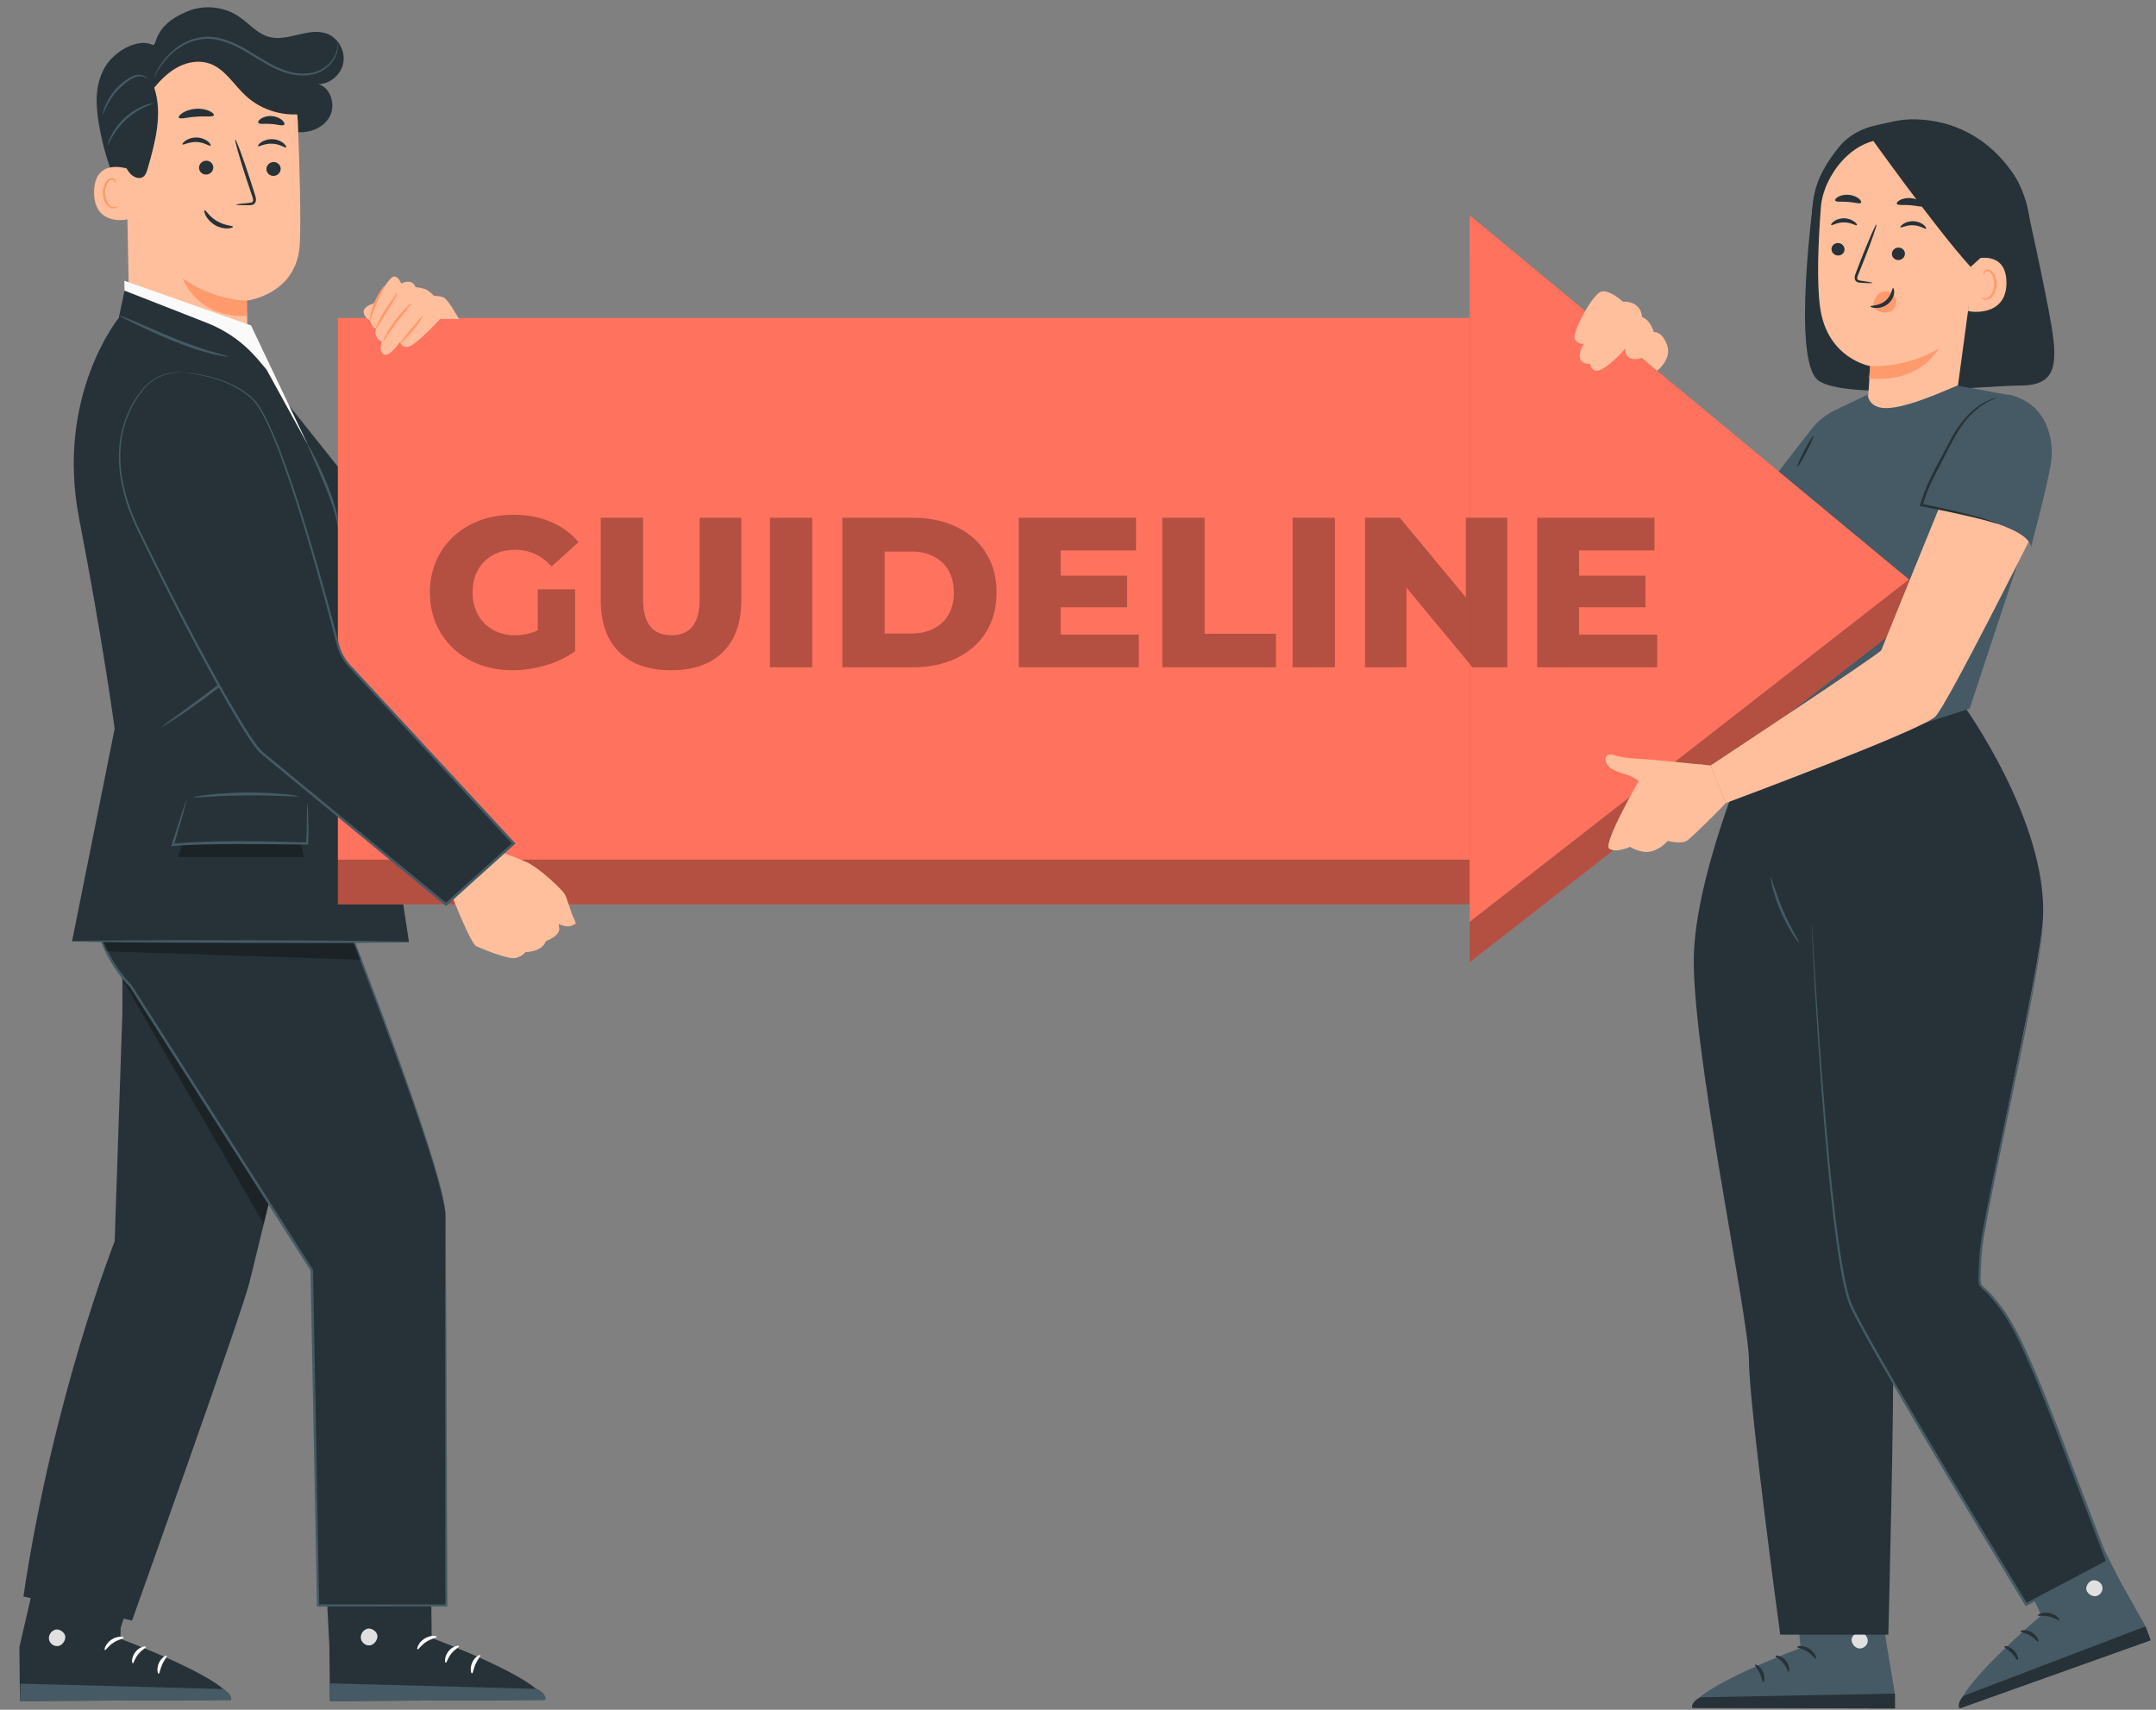 <svg width="87" height="69" viewBox="0 0 87 69" fill="none" xmlns="http://www.w3.org/2000/svg">
<rect x="0" y="0" width="87" height="69" fill="#808080" stroke="none"/>
<path d="M81.732 8.071C81.732 8.071 82.54 11.668 82.794 13.227C83.048 14.786 82.912 15.559 81.529 15.559C80.147 15.559 74.448 16.169 73.365 15.347C72.282 14.525 73.2 7.905 73.2 7.905L81.732 8.071Z" fill="#263238"/>
<path d="M72.278 62.533L72.66 66.505C72.66 66.505 68.33 68.123 68.283 68.923L76.468 68.945L76.464 68.347L76.12 66.303L75.614 62.334L72.278 62.533Z" fill="#455A64"/>
<path d="M75.123 65.889C75.285 65.933 75.398 66.115 75.361 66.279C75.324 66.443 75.14 66.559 74.977 66.518C74.814 66.477 74.672 66.262 74.727 66.104C74.782 65.945 75.006 65.821 75.154 65.9" fill="#E0E0E0"/>
<path d="M76.468 68.945L76.463 68.346L68.613 68.497C68.613 68.497 68.241 68.66 68.283 68.923L76.468 68.945Z" fill="#263238"/>
<path d="M72.524 66.463C72.525 66.504 72.73 66.522 72.931 66.653C73.136 66.779 73.24 66.956 73.278 66.94C73.316 66.932 73.254 66.687 73.007 66.533C72.762 66.376 72.515 66.426 72.524 66.463Z" fill="#263238"/>
<path d="M71.646 66.829C71.637 66.868 71.814 66.938 71.954 67.11C72.098 67.279 72.133 67.466 72.174 67.464C72.213 67.47 72.24 67.231 72.063 67.019C71.888 66.806 71.647 66.79 71.646 66.829Z" fill="#263238"/>
<path d="M71.15 67.881C71.187 67.89 71.243 67.685 71.138 67.462C71.034 67.237 70.841 67.149 70.823 67.183C70.8 67.217 70.925 67.337 71.009 67.522C71.097 67.705 71.109 67.877 71.15 67.881Z" fill="#263238"/>
<path d="M72.233 65.508C72.251 65.546 72.438 65.489 72.669 65.504C72.901 65.514 73.081 65.591 73.102 65.556C73.126 65.526 72.95 65.376 72.677 65.362C72.405 65.345 72.213 65.476 72.233 65.508Z" fill="#263238"/>
<path d="M80.671 61.581L82.375 65.189C82.375 65.189 78.849 68.176 79.075 68.945L86.784 66.195L86.577 65.633L85.563 63.827L83.743 60.264L80.671 61.581Z" fill="#455A64"/>
<path d="M84.484 63.775C84.652 63.761 84.82 63.895 84.84 64.061C84.86 64.228 84.727 64.4 84.559 64.416C84.392 64.433 84.186 64.279 84.184 64.111C84.183 63.943 84.351 63.75 84.517 63.774" fill="#E0E0E0"/>
<path d="M86.784 66.195L86.577 65.634L79.241 68.433C79.241 68.433 78.946 68.713 79.075 68.945L86.784 66.195Z" fill="#263238"/>
<path d="M82.233 65.195C82.248 65.233 82.446 65.181 82.68 65.236C82.916 65.285 83.074 65.416 83.104 65.388C83.137 65.368 82.996 65.159 82.711 65.097C82.427 65.033 82.212 65.163 82.233 65.195Z" fill="#263238"/>
<path d="M81.531 65.836C81.535 65.876 81.725 65.882 81.915 65.997C82.108 66.106 82.205 66.27 82.243 66.255C82.281 66.248 82.226 66.013 81.987 65.874C81.75 65.733 81.518 65.799 81.531 65.836Z" fill="#263238"/>
<path d="M81.42 66.995C81.458 66.99 81.442 66.779 81.267 66.604C81.093 66.428 80.881 66.41 80.877 66.448C80.867 66.488 81.024 66.559 81.166 66.704C81.311 66.847 81.38 67.005 81.42 66.995Z" fill="#263238"/>
<path d="M81.636 64.395C81.665 64.424 81.822 64.307 82.045 64.243C82.267 64.174 82.462 64.186 82.47 64.146C82.482 64.11 82.266 64.027 82.004 64.106C81.743 64.183 81.606 64.371 81.636 64.395Z" fill="#263238"/>
<path d="M70.894 29.522C70.894 29.522 68.54 34.77 68.358 38.368C68.177 41.965 70.575 53.137 70.575 54.904C70.575 56.671 71.836 65.966 71.836 65.966H76.199C76.199 65.966 76.452 56.282 76.389 53.694C76.326 51.106 76.003 35.717 76.003 35.717L74.837 29.463L70.894 29.522Z" fill="#263238"/>
<path d="M79.252 28.485C79.252 28.485 82.623 33.156 82.441 37.042C82.347 39.059 79.979 49.097 79.916 50.675C79.853 52.253 79.79 51.622 80.421 52.379C81.052 53.137 81.515 53.785 83.109 57.934L85.039 63.019L81.762 64.75C81.762 64.75 75.662 54.758 74.715 52.738C73.768 50.718 73.288 38.983 73.288 38.983L72.551 30.413L79.252 28.485Z" fill="#263238"/>
<path d="M81.181 6.926C80.316 5.708 79.093 4.958 77.605 4.833C76.765 4.762 76.406 4.913 75.789 5.035C75.172 5.157 74.604 5.445 74.208 5.933C73.738 6.513 73.331 7.17 73.2 7.905C73.065 8.66 73.073 9.408 73.175 10.031C73.3 10.787 73.734 11.96 74.141 12.61L75.421 12.854C76.491 12.964 77.575 13.072 78.636 12.899C79.697 12.725 80.75 12.232 81.371 11.355C82.235 10.136 82.046 8.143 81.181 6.926Z" fill="#263238"/>
<path d="M79.454 6.796L76.936 5.592L76.255 5.624C74.734 5.526 73.571 7.133 73.477 8.364C73.373 9.732 73.3 11.406 73.449 12.43C73.749 14.488 75.469 14.774 75.469 14.774C75.469 14.774 75.36 16.442 75.301 17.122L78.871 16.579L80.091 7.537C80.104 7.162 79.827 6.84 79.454 6.796Z" fill="#FFBF9D"/>
<path d="M76.524 12.162C76.517 12.054 76.464 11.955 76.393 11.885C76.25 11.745 76.029 11.717 75.859 11.818C75.69 11.919 75.581 12.142 75.597 12.358C75.68 12.489 75.814 12.583 75.967 12.607C75.99 12.611 76.014 12.613 76.039 12.614C76.156 12.619 76.278 12.588 76.373 12.508C76.468 12.427 76.532 12.294 76.524 12.162Z" fill="#FF9A6C"/>
<path d="M73.906 10.042C73.899 10.181 74.011 10.301 74.156 10.311C74.301 10.32 74.424 10.216 74.431 10.077C74.438 9.938 74.325 9.817 74.181 9.808C74.036 9.798 73.912 9.903 73.906 10.042Z" fill="#263238"/>
<path d="M73.894 9.08C73.927 9.115 74.128 8.97 74.412 8.974C74.695 8.974 74.901 9.123 74.932 9.088C74.948 9.073 74.915 9.011 74.826 8.944C74.737 8.877 74.586 8.811 74.409 8.809C74.233 8.808 74.083 8.871 73.997 8.937C73.909 9.002 73.879 9.064 73.894 9.08Z" fill="#263238"/>
<path d="M75.559 11.418C75.561 11.402 75.385 11.369 75.1 11.329C75.028 11.32 74.959 11.305 74.948 11.256C74.931 11.203 74.963 11.125 74.999 11.042C75.069 10.867 75.143 10.685 75.22 10.493C75.527 9.712 75.751 9.07 75.719 9.058C75.688 9.046 75.413 9.669 75.105 10.45C75.031 10.642 74.961 10.826 74.893 11.002C74.865 11.084 74.816 11.176 74.852 11.285C74.871 11.34 74.923 11.379 74.97 11.393C75.016 11.407 75.056 11.409 75.092 11.411C75.38 11.43 75.558 11.434 75.559 11.418Z" fill="#263238"/>
<path d="M75.466 14.772C75.466 14.772 76.846 14.879 78.226 14.074C78.226 14.074 77.475 15.488 75.421 15.269L75.466 14.772Z" fill="#FF9A6C"/>
<path d="M76.391 11.625C76.345 11.622 76.34 11.929 76.074 12.144C75.808 12.36 75.481 12.321 75.478 12.364C75.473 12.383 75.55 12.425 75.688 12.43C75.824 12.437 76.023 12.396 76.186 12.264C76.348 12.132 76.419 11.954 76.432 11.828C76.445 11.7 76.412 11.623 76.391 11.625Z" fill="#263238"/>
<path d="M74.058 8.097C74.104 8.167 74.322 8.124 74.575 8.148C74.829 8.164 75.038 8.242 75.095 8.18C75.12 8.15 75.093 8.082 75.006 8.011C74.92 7.941 74.771 7.875 74.597 7.861C74.423 7.847 74.266 7.889 74.171 7.945C74.074 8.001 74.037 8.063 74.058 8.097Z" fill="#263238"/>
<path d="M76.869 10.242C76.867 10.381 76.747 10.494 76.602 10.495C76.457 10.495 76.34 10.383 76.342 10.244C76.344 10.105 76.464 9.991 76.609 9.991C76.754 9.99 76.871 10.103 76.869 10.242Z" fill="#263238"/>
<path d="M77.724 9.23C77.689 9.262 77.498 9.105 77.214 9.091C76.932 9.074 76.717 9.209 76.688 9.173C76.673 9.157 76.71 9.096 76.803 9.035C76.896 8.974 77.051 8.918 77.227 8.927C77.404 8.937 77.549 9.01 77.631 9.08C77.714 9.152 77.741 9.215 77.724 9.23Z" fill="#263238"/>
<path d="M77.615 8.313C77.556 8.375 77.341 8.297 77.079 8.281C76.817 8.256 76.592 8.3 76.544 8.23C76.523 8.196 76.561 8.133 76.662 8.077C76.76 8.022 76.923 7.98 77.103 7.994C77.284 8.008 77.437 8.074 77.525 8.145C77.615 8.215 77.642 8.283 77.615 8.313Z" fill="#263238"/>
<path d="M79.506 10.952C79.509 10.799 79.69 10.441 79.842 10.419C80.246 10.361 80.972 10.403 80.966 11.428C80.957 12.828 79.418 12.584 79.415 12.544C79.414 12.513 79.498 11.48 79.506 10.952Z" fill="#FFBF9D"/>
<path d="M79.94 11.981C79.947 11.977 79.965 11.998 80.006 12.018C80.046 12.036 80.115 12.049 80.188 12.023C80.337 11.969 80.463 11.735 80.471 11.483C80.475 11.355 80.45 11.234 80.405 11.133C80.363 11.03 80.297 10.958 80.222 10.944C80.148 10.927 80.096 10.971 80.078 11.01C80.059 11.049 80.068 11.077 80.06 11.08C80.056 11.083 80.03 11.056 80.042 10.998C80.048 10.97 80.064 10.937 80.098 10.911C80.132 10.884 80.181 10.87 80.233 10.876C80.341 10.884 80.438 10.984 80.487 11.095C80.541 11.206 80.573 11.342 80.569 11.485C80.558 11.768 80.412 12.031 80.209 12.088C80.11 12.113 80.028 12.083 79.986 12.049C79.943 12.015 79.936 11.984 79.94 11.981Z" fill="#FF9A6C"/>
<path d="M79.898 10.427L79.519 10.771C78.088 9.202 75.346 5.331 75.498 5.561C75.498 5.561 76.576 5.201 77.701 5.472C78.826 5.743 80.945 6.46 80.821 7.799C80.697 9.139 79.898 10.427 79.898 10.427Z" fill="#263238"/>
<path d="M75.155 15.93H75.156C75.162 15.926 75.162 15.926 75.155 15.93Z" fill="#455A64"/>
<path d="M81.261 15.978L78.98 15.56C76.982 16.422 75.557 16.903 75.357 15.927C75.298 15.96 74.591 16.296 74.066 16.545C73.688 16.725 73.358 16.989 73.099 17.317C72.185 18.48 69.986 21.31 69.734 21.928C69.416 22.711 69.937 24.942 70.285 25.812C70.633 26.682 70.894 29.522 70.894 29.522L73.734 30.449L79.48 28.597L81.891 21.302L81.261 15.978Z" fill="#455A64"/>
<path d="M73.108 37.254C73.108 37.254 73.114 37.305 73.121 37.405C73.127 37.508 73.137 37.656 73.149 37.849C73.174 38.242 73.21 38.818 73.256 39.558C73.353 41.042 73.492 43.192 73.726 45.847C73.847 47.175 73.986 48.63 74.204 50.183C74.26 50.571 74.32 50.965 74.395 51.363C74.473 51.759 74.551 52.166 74.691 52.554C74.845 52.935 75.059 53.306 75.261 53.684C75.469 54.061 75.682 54.441 75.902 54.825C77.664 57.889 79.678 61.222 81.806 64.722L81.737 64.704C81.961 64.585 82.203 64.457 82.446 64.329C83.326 63.864 84.195 63.405 85.014 62.973L84.99 63.037C84.306 61.236 83.642 59.484 83.002 57.798C82.678 56.957 82.355 56.134 82.017 55.34C81.674 54.548 81.337 53.769 80.892 53.083C80.781 52.911 80.661 52.747 80.534 52.59C80.407 52.432 80.281 52.278 80.138 52.142C80.068 52.071 79.99 52.016 79.916 51.932C79.837 51.841 79.836 51.72 79.833 51.623C79.834 51.422 79.847 51.228 79.856 51.033C79.874 50.251 80.042 49.506 80.171 48.792C80.452 47.362 80.739 46.04 80.995 44.834C81.511 42.424 81.914 40.483 82.154 39.137C82.275 38.465 82.35 37.941 82.394 37.586C82.415 37.408 82.418 37.271 82.427 37.18C82.434 37.089 82.441 37.042 82.441 37.042C82.441 37.042 82.441 37.23 82.413 37.587C82.376 37.944 82.307 38.47 82.192 39.144C81.964 40.492 81.571 42.437 81.064 44.849C80.812 46.055 80.53 47.379 80.253 48.808C80.125 49.524 79.961 50.261 79.944 51.038C79.936 51.231 79.923 51.428 79.923 51.622C79.925 51.719 79.929 51.813 79.987 51.876C80.043 51.942 80.129 52.005 80.201 52.076C80.349 52.217 80.478 52.375 80.606 52.533C80.734 52.691 80.857 52.858 80.97 53.032C81.423 53.729 81.761 54.509 82.106 55.302C82.446 56.098 82.77 56.921 83.095 57.763C83.736 59.449 84.402 61.2 85.087 63.001L85.103 63.044L85.062 63.065C84.244 63.498 83.374 63.957 82.494 64.422C82.251 64.55 82.01 64.678 81.785 64.796L81.742 64.819L81.717 64.777C79.589 61.276 77.578 57.942 75.819 54.873C75.6 54.489 75.387 54.107 75.18 53.73C74.977 53.349 74.765 52.982 74.606 52.586C74.463 52.186 74.386 51.779 74.308 51.38C74.233 50.98 74.174 50.584 74.119 50.196C73.904 48.639 73.769 47.183 73.653 45.855C73.428 43.197 73.3 41.046 73.216 39.561C73.178 38.82 73.148 38.245 73.128 37.85C73.12 37.657 73.114 37.509 73.11 37.406C73.107 37.305 73.108 37.254 73.108 37.254Z" fill="#455A64"/>
<path d="M72.596 38.04C72.585 38.047 72.482 37.921 72.341 37.7C72.199 37.479 72.022 37.161 71.862 36.794C71.703 36.425 71.592 36.079 71.528 35.825C71.463 35.57 71.441 35.409 71.454 35.406C71.485 35.398 71.64 36.026 71.957 36.752C72.271 37.48 72.622 38.023 72.596 38.04Z" fill="#455A64"/>
<path d="M72.525 18.835C72.5 18.822 72.625 18.533 72.805 18.19C72.985 17.847 73.152 17.58 73.177 17.593C73.202 17.606 73.077 17.895 72.897 18.238C72.717 18.581 72.551 18.848 72.525 18.835Z" fill="#263238"/>
<path d="M15.519 14.761L14.053 19.36L11.295 15.897L9.583 18.143L13.414 24.647C13.414 24.647 15.756 25.044 16.504 23.76C16.852 23.163 18.523 15.187 18.523 15.187L15.519 14.761Z" fill="#263238"/>
<path d="M6.082 61.959L4.869 65.695L4.856 66.135C4.856 66.135 9.275 67.774 9.329 68.601L0.804 68.646L0.782 66.469L1.825 61.969L6.082 61.959Z" fill="#263238"/>
<path d="M2.218 65.773C2.054 65.82 1.941 66.009 1.98 66.178C2.019 66.347 2.207 66.466 2.373 66.422C2.538 66.378 2.681 66.156 2.623 65.992C2.566 65.828 2.337 65.701 2.187 65.784" fill="#E0E0E0"/>
<path d="M0.804 68.646L0.824 67.944L8.99 68.163C8.99 68.163 9.37 68.329 9.329 68.601L0.804 68.646Z" fill="#455A64"/>
<path d="M4.994 66.09C4.993 66.132 4.785 66.153 4.581 66.29C4.373 66.422 4.269 66.606 4.23 66.589C4.192 66.581 4.252 66.328 4.502 66.166C4.751 66.002 5.003 66.051 4.994 66.09Z" fill="white"/>
<path d="M5.89 66.461C5.9 66.502 5.72 66.575 5.58 66.755C5.434 66.93 5.399 67.124 5.358 67.122C5.319 67.129 5.289 66.882 5.468 66.662C5.644 66.44 5.889 66.421 5.89 66.461Z" fill="white"/>
<path d="M6.403 67.546C6.366 67.555 6.307 67.344 6.412 67.112C6.517 66.879 6.712 66.787 6.73 66.822C6.754 66.856 6.628 66.981 6.544 67.174C6.456 67.364 6.445 67.542 6.403 67.546Z" fill="white"/>
<path d="M17.377 61.874L17.418 66.102C17.418 66.102 21.894 67.762 21.949 68.6L13.313 68.646L13.291 66.44L13.058 61.885L17.377 61.874Z" fill="#263238"/>
<path d="M14.808 65.736C14.641 65.783 14.527 65.975 14.566 66.146C14.606 66.317 14.796 66.438 14.964 66.393C15.132 66.349 15.276 66.123 15.218 65.957C15.16 65.791 14.928 65.663 14.776 65.747" fill="#E0E0E0"/>
<path d="M13.313 68.646L13.306 67.932L21.668 68.157C21.668 68.157 22.053 68.325 22.011 68.6L13.313 68.646Z" fill="#455A64"/>
<path d="M17.62 66.056C17.619 66.099 17.408 66.12 17.201 66.259C16.991 66.392 16.885 66.579 16.846 66.562C16.807 66.554 16.868 66.297 17.122 66.133C17.373 65.967 17.629 66.017 17.62 66.056Z" fill="white"/>
<path d="M18.527 66.433C18.537 66.474 18.355 66.548 18.213 66.73C18.065 66.908 18.03 67.104 17.988 67.102C17.948 67.109 17.918 66.858 18.099 66.635C18.279 66.411 18.526 66.392 18.527 66.433Z" fill="white"/>
<path d="M19.047 67.532C19.009 67.541 18.95 67.328 19.056 67.092C19.162 66.856 19.36 66.763 19.378 66.798C19.402 66.833 19.275 66.96 19.19 67.154C19.101 67.347 19.09 67.528 19.047 67.532Z" fill="white"/>
<path d="M12.253 42.801C12.253 42.801 10.963 38.703 10.731 38.647C10.499 38.592 4.939 38.623 4.939 38.623V40.868L4.627 50.093C4.627 50.093 2.139 56.382 0.945 64.428L5.328 65.399C5.328 65.399 9.781 52.939 10.073 51.73C10.246 51.012 12.253 42.801 12.253 42.801Z" fill="#263238"/>
<g opacity="0.3">
<path d="M4.597 38.93L10.642 49.393L11.29 46.71L4.597 38.93Z" fill="black"/>
</g>
<path d="M17.977 49.141C18.087 47.455 13.222 35.304 13.222 35.304L13.329 32.7L4.486 32.18C4.486 32.509 2.381 36.791 5.289 39.811L12.582 51.257L12.836 64.788H18.01V64.491L17.977 49.141Z" fill="#263238"/>
<path d="M17.977 49.141C17.977 49.141 17.981 49.236 17.984 49.422C17.985 49.609 17.988 49.884 17.991 50.243C17.995 50.967 18.001 52.026 18.009 53.384C18.019 56.105 18.033 60.016 18.051 64.788L18.051 64.829H18.01C16.404 64.831 14.664 64.832 12.836 64.834H12.791L12.791 64.789C12.711 60.673 12.624 56.109 12.53 51.258L12.538 51.284C11.376 49.46 10.162 47.554 8.923 45.611C7.669 43.642 6.44 41.712 5.246 39.838L5.252 39.846C4.761 39.33 4.366 38.731 4.109 38.081C3.981 37.755 3.884 37.42 3.816 37.082C3.751 36.742 3.716 36.4 3.704 36.059C3.68 35.377 3.762 34.703 3.899 34.053C3.968 33.728 4.053 33.408 4.149 33.094C4.197 32.938 4.247 32.782 4.299 32.628L4.376 32.398C4.4 32.325 4.43 32.239 4.437 32.18L4.444 32.129L4.489 32.131C7.667 32.32 10.632 32.496 13.332 32.657L13.373 32.659L13.371 32.701C13.334 33.602 13.297 34.469 13.262 35.305L13.259 35.289C14.918 39.48 16.19 42.918 16.994 45.325C17.396 46.529 17.678 47.477 17.832 48.129C17.909 48.456 17.954 48.708 17.97 48.88C17.983 48.965 17.977 49.031 17.978 49.074C17.978 49.118 17.977 49.141 17.977 49.141C17.971 49.141 17.979 49.052 17.958 48.882C17.938 48.712 17.889 48.461 17.809 48.136C17.648 47.486 17.36 46.541 16.951 45.34C16.135 42.938 14.852 39.505 13.185 35.319L13.182 35.311L13.182 35.303C13.216 34.467 13.25 33.599 13.287 32.698L13.326 32.742C10.626 32.585 7.661 32.413 4.483 32.229L4.534 32.18C4.522 32.282 4.493 32.349 4.469 32.429L4.391 32.66C4.34 32.813 4.29 32.968 4.242 33.123C4.148 33.435 4.064 33.752 3.996 34.074C3.86 34.717 3.78 35.384 3.805 36.056C3.816 36.392 3.851 36.729 3.915 37.063C3.982 37.395 4.078 37.724 4.203 38.043C4.455 38.681 4.844 39.268 5.326 39.775L5.33 39.779L5.332 39.783C6.526 41.657 7.756 43.587 9.011 45.555C10.249 47.499 11.463 49.405 12.625 51.229L12.633 51.241L12.633 51.256C12.722 56.108 12.805 60.672 12.881 64.787L12.836 64.743C14.664 64.745 16.404 64.746 18.01 64.748L17.969 64.788C17.967 60.015 17.964 56.103 17.963 53.383C17.965 52.025 17.966 50.965 17.967 50.242C17.969 49.883 17.97 49.609 17.971 49.421C17.973 49.236 17.977 49.141 17.977 49.141Z" fill="#455A64"/>
<path d="M6.231 1.858C6.374 1.133 6.879 0.747 7.552 0.463C8.224 0.179 9.033 0.258 9.639 0.667C10.045 0.94 10.376 1.355 10.845 1.487C11.618 1.704 12.466 1.07 13.213 1.367C13.655 1.542 13.938 2.058 13.854 2.532C13.77 3.007 13.327 3.389 12.852 3.396C13.357 3.547 13.556 4.252 13.297 4.717C13.038 5.182 12.457 5.39 11.934 5.326C11.412 5.262 10.942 4.974 10.529 4.643C10.115 4.312 9.739 3.932 9.302 3.636C8.864 3.339 8.342 3.128 7.82 3.191C7.113 3.277 6.538 3.861 6.264 4.529C5.989 5.197 5.963 5.941 5.97 6.665C5.977 7.389 6.011 8.123 5.845 8.827C5.826 8.909 5.794 9.003 5.716 9.033C5.603 9.076 5.497 8.959 5.433 8.854C4.709 7.68 4.215 6.359 3.988 4.992C3.857 4.198 3.829 3.439 4.218 2.738C4.607 2.037 5.668 1.469 6.231 1.858Z" fill="#263238"/>
<path d="M5.073 5.296L5.216 12.687C5.242 14.067 6.292 16.529 8.436 16.387L8.393 16.265C10.245 15.999 9.969 13.768 9.961 12.131C9.961 12.131 11.99 11.896 12.097 9.848C12.149 8.859 12.093 6.811 12.021 4.96C11.943 2.972 10.374 1.378 8.418 1.297L8.224 1.289C6.122 1.326 4.979 3.161 5.073 5.296Z" fill="#FFBF9D"/>
<path d="M9.961 12.131C9.961 12.131 8.688 12.153 7.369 11.233C7.369 11.233 7.939 12.848 9.957 12.747L9.961 12.131Z" fill="#FF9A6C"/>
<path d="M11.326 6.816C11.325 6.97 11.195 7.097 11.037 7.099C10.878 7.101 10.749 6.978 10.751 6.823C10.751 6.669 10.881 6.541 11.04 6.539C11.198 6.537 11.327 6.661 11.326 6.816Z" fill="#263238"/>
<path d="M11.547 5.948C11.51 5.984 11.299 5.811 10.989 5.799C10.68 5.782 10.446 5.935 10.414 5.895C10.398 5.877 10.437 5.81 10.539 5.741C10.639 5.672 10.808 5.608 11.001 5.617C11.194 5.626 11.354 5.705 11.444 5.783C11.536 5.861 11.566 5.931 11.547 5.948Z" fill="#263238"/>
<path d="M8.606 6.761C8.605 6.916 8.476 7.043 8.317 7.045C8.158 7.047 8.03 6.923 8.031 6.769C8.031 6.614 8.161 6.487 8.32 6.485C8.479 6.483 8.607 6.606 8.606 6.761Z" fill="#263238"/>
<path d="M8.5 5.879C8.463 5.916 8.251 5.743 7.942 5.731C7.632 5.714 7.398 5.867 7.366 5.827C7.351 5.809 7.389 5.742 7.492 5.673C7.592 5.604 7.761 5.54 7.954 5.549C8.147 5.558 8.306 5.637 8.397 5.714C8.489 5.793 8.518 5.863 8.5 5.879Z" fill="#263238"/>
<path d="M9.53 8.261C9.529 8.243 9.723 8.218 10.037 8.19C10.117 8.185 10.192 8.172 10.207 8.118C10.229 8.061 10.199 7.973 10.164 7.878C10.098 7.68 10.028 7.473 9.955 7.256C9.665 6.37 9.459 5.644 9.494 5.632C9.529 5.621 9.793 6.329 10.082 7.214C10.152 7.432 10.219 7.64 10.282 7.839C10.308 7.932 10.355 8.038 10.31 8.157C10.286 8.216 10.226 8.257 10.175 8.269C10.124 8.282 10.079 8.281 10.04 8.282C9.726 8.286 9.531 8.279 9.53 8.261Z" fill="#263238"/>
<path d="M8.63 4.649C8.596 4.733 8.288 4.68 7.923 4.709C7.557 4.731 7.26 4.827 7.215 4.748C7.195 4.711 7.249 4.632 7.371 4.554C7.492 4.477 7.682 4.406 7.902 4.39C8.121 4.375 8.319 4.419 8.449 4.479C8.58 4.539 8.645 4.609 8.63 4.649Z" fill="#263238"/>
<path d="M11.47 5.032C11.413 5.101 11.202 5.018 10.946 5.004C10.69 4.98 10.47 5.032 10.423 4.955C10.403 4.918 10.44 4.848 10.537 4.784C10.633 4.72 10.792 4.672 10.968 4.684C11.144 4.697 11.294 4.769 11.381 4.846C11.469 4.923 11.496 4.998 11.47 5.032Z" fill="#263238"/>
<path d="M5.177 6.82C5.143 6.804 3.809 6.346 3.796 7.749C3.784 9.152 5.172 8.875 5.175 8.835C5.177 8.794 5.177 6.82 5.177 6.82Z" fill="#FFBF9D"/>
<path d="M4.758 8.299C4.752 8.295 4.734 8.316 4.693 8.335C4.653 8.353 4.585 8.365 4.513 8.337C4.368 8.281 4.247 8.045 4.243 7.792C4.241 7.664 4.268 7.543 4.313 7.443C4.356 7.341 4.422 7.269 4.496 7.257C4.569 7.24 4.621 7.285 4.637 7.325C4.655 7.364 4.646 7.392 4.653 7.395C4.657 7.398 4.683 7.372 4.673 7.314C4.667 7.286 4.651 7.252 4.619 7.225C4.586 7.198 4.538 7.183 4.486 7.188C4.38 7.195 4.283 7.293 4.233 7.403C4.178 7.514 4.144 7.65 4.147 7.794C4.153 8.076 4.293 8.342 4.492 8.402C4.589 8.429 4.67 8.4 4.712 8.367C4.755 8.333 4.763 8.302 4.758 8.299Z" fill="#FF9A6C"/>
<path d="M12.122 3.053C11.959 2.643 11.652 2.308 11.315 2.027C10.59 1.422 9.686 1.026 8.75 0.972C7.813 0.919 6.85 1.221 6.145 1.851C5.582 2.355 5.199 3.049 5.005 3.787C4.811 4.524 4.798 5.302 4.9 6.058C4.945 6.39 5.02 6.735 5.237 6.987C5.373 7.144 5.613 7.254 5.781 7.133C5.88 7.062 5.921 6.935 5.955 6.816C6.264 5.747 6.572 4.595 6.224 3.538C6.502 3.2 6.822 2.888 7.209 2.691C7.597 2.494 8.06 2.422 8.468 2.569C9.075 2.786 9.429 3.41 9.902 3.853C10.578 4.486 11.567 4.756 12.464 4.552L12.122 3.053Z" fill="#263238"/>
<path d="M13.627 1.713C13.63 1.713 13.635 1.745 13.641 1.807C13.642 1.87 13.643 1.964 13.612 2.08C13.558 2.31 13.375 2.638 13.003 2.855C12.632 3.076 12.09 3.108 11.559 2.945C11.02 2.789 10.508 2.441 9.967 2.117C9.428 1.794 8.859 1.546 8.316 1.569C7.775 1.583 7.322 1.833 7.011 2.096C6.695 2.363 6.499 2.644 6.38 2.843C6.264 3.045 6.216 3.167 6.207 3.163C6.204 3.162 6.215 3.131 6.237 3.073C6.257 3.014 6.297 2.931 6.35 2.826C6.461 2.618 6.651 2.326 6.97 2.047C7.284 1.771 7.748 1.505 8.314 1.485C8.881 1.457 9.469 1.713 10.011 2.039C10.557 2.365 11.061 2.709 11.582 2.864C12.098 3.027 12.617 3.001 12.972 2.798C13.332 2.599 13.516 2.289 13.579 2.07C13.645 1.847 13.615 1.713 13.627 1.713Z" fill="#455A64"/>
<path d="M4.149 4.623C4.139 4.62 4.16 4.471 4.255 4.25C4.346 4.029 4.519 3.737 4.782 3.48C4.912 3.351 5.052 3.246 5.186 3.162C5.32 3.078 5.46 3.022 5.585 3.018C5.709 3.012 5.807 3.051 5.863 3.091C5.919 3.132 5.937 3.167 5.933 3.17C5.928 3.183 5.817 3.056 5.59 3.082C5.369 3.106 5.097 3.304 4.844 3.546C4.591 3.793 4.416 4.068 4.312 4.277C4.206 4.486 4.163 4.627 4.149 4.623Z" fill="#455A64"/>
<path d="M4.341 5.866C4.332 5.863 4.365 5.716 4.471 5.498C4.576 5.281 4.764 4.998 5.036 4.749C5.309 4.5 5.605 4.338 5.828 4.255C6.053 4.171 6.2 4.152 6.202 4.162C6.206 4.177 6.065 4.217 5.853 4.314C5.641 4.411 5.36 4.576 5.096 4.816C4.833 5.058 4.643 5.324 4.526 5.529C4.409 5.733 4.355 5.871 4.341 5.866Z" fill="#455A64"/>
<path d="M9.402 9.151C9.406 9.173 9.328 9.212 9.191 9.219C9.055 9.227 8.862 9.192 8.678 9.086C8.495 8.979 8.367 8.828 8.304 8.705C8.24 8.581 8.234 8.493 8.255 8.485C8.302 8.465 8.446 8.748 8.767 8.928C9.082 9.117 9.396 9.099 9.402 9.151Z" fill="#263238"/>
<path d="M5.026 11.729L5.016 11.33L10.129 13.134L12.412 17.932L10.329 15.655L7.613 14.656L5.026 11.729Z" fill="#FAFAFA"/>
<path d="M4.792 12.83C4.792 12.83 2.228 15.964 3.193 20.929C4.151 25.861 4.627 29.406 4.627 29.406L2.907 37.987L16.503 38.015L14.224 22.937C13.989 21.383 13.483 19.884 12.729 18.51L10.757 14.917L10.402 14.497C9.848 13.845 9.146 13.342 8.355 13.032L5.026 11.729L4.792 12.83Z" fill="#263238"/>
<path d="M10.458 19.434C10.463 19.44 10.414 19.499 10.32 19.601C10.227 19.703 10.088 19.848 9.914 20.023C9.565 20.374 9.073 20.848 8.515 21.355C7.956 21.861 7.436 22.303 7.053 22.615C6.862 22.771 6.705 22.895 6.594 22.977C6.484 23.06 6.42 23.103 6.415 23.097C6.405 23.084 6.632 22.879 7.001 22.552C7.392 22.202 7.889 21.759 8.438 21.267C8.981 20.769 9.471 20.318 9.858 19.963C10.22 19.628 10.446 19.422 10.458 19.434Z" fill="#455A64"/>
<path d="M9.208 14.389C9.207 14.397 9.141 14.391 9.023 14.374C8.904 14.358 8.735 14.322 8.527 14.273C8.113 14.171 7.548 13.991 6.946 13.742C6.342 13.496 5.811 13.239 5.426 13.056C5.042 12.871 4.805 12.757 4.811 12.742C4.817 12.727 5.066 12.815 5.459 12.981C5.853 13.145 6.389 13.388 6.989 13.634C7.588 13.881 8.142 14.072 8.549 14.193C8.955 14.313 9.212 14.371 9.208 14.389Z" fill="#455A64"/>
<path d="M11.909 25.044C11.914 25.05 11.849 25.122 11.726 25.246C11.604 25.371 11.422 25.547 11.194 25.759C10.738 26.186 10.091 26.755 9.347 27.349C8.602 27.942 7.903 28.445 7.387 28.794C7.129 28.968 6.918 29.105 6.77 29.197C6.622 29.288 6.538 29.335 6.533 29.328C6.529 29.322 6.605 29.262 6.745 29.159C6.905 29.042 7.104 28.897 7.341 28.726C7.844 28.36 8.533 27.848 9.276 27.257C10.018 26.665 10.672 26.107 11.141 25.698C11.361 25.505 11.547 25.343 11.696 25.213C11.828 25.099 11.903 25.038 11.909 25.044Z" fill="#455A64"/>
<path d="M16.503 38.014C16.503 38.047 13.46 38.067 9.705 38.059C5.95 38.052 2.907 38.02 2.907 37.987C2.907 37.955 5.95 37.935 9.706 37.943C13.46 37.95 16.503 37.982 16.503 38.014Z" fill="#455A64"/>
<g opacity="0.3">
<path d="M4.298 38.389L14.562 38.733L14.304 38.061L4.136 38.015L4.298 38.389Z" fill="black"/>
</g>
<g opacity="0.3">
<path d="M7.381 33.894L7.189 34.59H12.254L12.116 33.894C10.56 33.7 8.982 33.703 7.381 33.894Z" fill="black"/>
</g>
<path d="M7.52 32.312C7.314 32.986 7.18 33.424 6.973 34.098C8.382 33.953 11.044 34.012 12.394 34.041C12.429 33.521 12.401 32.427 12.401 32.427" fill="#263238"/>
<path d="M12.401 32.427C12.41 32.426 12.422 32.582 12.434 32.861C12.442 33.141 12.459 33.544 12.438 34.044L12.437 34.086L12.394 34.085C11.637 34.078 10.642 34.061 9.557 34.063C8.59 34.066 7.694 34.081 6.978 34.145L6.907 34.151L6.929 34.084C7.098 33.559 7.24 33.12 7.346 32.79C7.395 32.649 7.435 32.532 7.468 32.435C7.498 32.353 7.516 32.311 7.52 32.312C7.525 32.314 7.516 32.359 7.495 32.443C7.468 32.542 7.436 32.662 7.397 32.806C7.3 33.139 7.172 33.583 7.018 34.112L6.969 34.051C7.69 33.972 8.587 33.95 9.557 33.946C10.644 33.944 11.639 33.971 12.395 33.996L12.351 34.037C12.382 33.546 12.378 33.141 12.384 32.862C12.388 32.583 12.392 32.427 12.401 32.427Z" fill="#455A64"/>
<path d="M12.052 32.137C12.05 32.154 11.813 32.142 11.429 32.126C11.046 32.11 10.516 32.094 9.931 32.099C9.346 32.104 8.817 32.13 8.434 32.153C8.05 32.175 7.813 32.191 7.811 32.174C7.809 32.159 8.044 32.114 8.427 32.071C8.81 32.027 9.342 31.988 9.93 31.982C10.519 31.977 11.051 32.007 11.435 32.044C11.818 32.081 12.054 32.122 12.052 32.137Z" fill="#455A64"/>
<path d="M13.637 21.265C13.62 21.265 13.611 21.067 13.522 20.759C13.437 20.45 13.287 20.032 13.102 19.576C12.918 19.121 12.736 18.714 12.607 18.418C12.478 18.122 12.399 17.939 12.412 17.932C12.425 17.926 12.527 18.098 12.674 18.387C12.82 18.675 13.013 19.079 13.199 19.537C13.384 19.995 13.526 20.422 13.594 20.741C13.666 21.06 13.649 21.267 13.637 21.265Z" fill="#455A64"/>
<path d="M61.538 14.556H13.637V36.496H61.538V14.556Z" fill="#FF725E"/>
<g opacity="0.3">
<path d="M61.538 14.556H13.637V36.496H61.538V14.556Z" fill="black"/>
</g>
<path d="M61.538 12.831H13.637V34.69H61.538V12.831Z" fill="#FF725E"/>
<path d="M59.304 10.319V38.834L77.03 25.017V23.384L59.304 10.319Z" fill="#FF725E"/>
<g opacity="0.3">
<path d="M59.304 10.319V38.834L77.03 25.017V23.384L59.304 10.319Z" fill="black"/>
</g>
<path d="M59.304 8.686V37.202L77.03 23.384L59.304 8.686Z" fill="#FF725E"/>
<g opacity="0.3">
<path d="M21.699 23.783H23.208V26.282C22.863 26.529 22.466 26.719 22.018 26.851C21.57 26.983 21.122 27.049 20.674 27.049C20.041 27.049 19.473 26.916 18.967 26.649C18.462 26.381 18.065 26.009 17.778 25.532C17.49 25.055 17.347 24.515 17.347 23.912C17.347 23.308 17.49 22.768 17.778 22.291C18.065 21.814 18.464 21.442 18.976 21.175C19.487 20.908 20.065 20.774 20.708 20.774C21.271 20.774 21.777 20.869 22.225 21.059C22.674 21.248 23.047 21.522 23.346 21.878L22.26 22.86C21.852 22.412 21.363 22.188 20.794 22.188C20.277 22.188 19.861 22.345 19.545 22.658C19.229 22.971 19.07 23.389 19.07 23.912C19.07 24.245 19.142 24.542 19.286 24.804C19.43 25.065 19.631 25.269 19.89 25.416C20.148 25.562 20.444 25.636 20.777 25.636C21.105 25.636 21.412 25.57 21.7 25.437L21.699 23.783Z" fill="black"/>
<path d="M24.988 26.317C24.491 25.828 24.242 25.136 24.242 24.239V20.895H25.949V24.188C25.949 25.153 26.331 25.636 27.095 25.636C27.854 25.636 28.233 25.153 28.233 24.188V20.895H29.913V24.239C29.913 25.136 29.665 25.828 29.168 26.317C28.671 26.805 27.974 27.049 27.078 27.049C26.181 27.049 25.485 26.805 24.988 26.317Z" fill="black"/>
<path d="M31.069 20.895H32.775V26.929H31.069V20.895Z" fill="black"/>
<path d="M33.99 20.895H36.843C37.504 20.895 38.09 21.019 38.602 21.266C39.113 21.513 39.509 21.864 39.791 22.318C40.072 22.772 40.213 23.303 40.213 23.912C40.213 24.521 40.072 25.053 39.791 25.507C39.509 25.961 39.113 26.311 38.602 26.558C38.09 26.805 37.504 26.929 36.843 26.929H33.99V20.895ZM36.774 25.567C37.292 25.567 37.707 25.421 38.02 25.128C38.333 24.834 38.49 24.429 38.49 23.912C38.49 23.395 38.333 22.99 38.02 22.697C37.707 22.404 37.292 22.257 36.774 22.257H35.697V25.567L36.774 25.567Z" fill="black"/>
<path d="M45.954 25.61V26.929H41.11V20.895H45.842V22.214H42.799V23.231H45.48V24.507H42.799V25.61H45.954Z" fill="black"/>
<path d="M46.902 20.895H48.608V25.576H51.487V26.929H46.902V20.895Z" fill="black"/>
<path d="M52.159 20.895H53.866V26.929H52.159V20.895Z" fill="black"/>
<path d="M60.822 20.895V26.929H59.417L56.754 23.714V26.929H55.082V20.895H56.487L59.15 24.11V20.895H60.822Z" fill="black"/>
<path d="M66.873 25.61V26.929H62.029V20.895H66.761V22.214H63.718V23.231H66.399V24.507H63.718V25.61H66.873Z" fill="black"/>
</g>
<path d="M18.523 12.879C18.523 12.879 18.096 12.097 17.912 12.012C17.727 11.927 17.514 11.941 17.514 11.941C17.514 11.941 17.287 11.7 17.131 11.657C16.974 11.614 16.764 11.584 16.764 11.584C16.764 11.584 16.662 11.217 16.193 11.444C16.193 11.444 16.051 11.089 15.852 11.174C15.653 11.259 15.165 12.132 15.108 12.231C15.108 12.231 14.631 12.367 14.674 12.609C14.716 12.85 14.925 12.919 14.925 12.919C14.925 12.919 15.014 13.248 15.171 13.262C15.171 13.262 15.029 13.617 15.412 13.788C15.412 13.788 15.256 14.157 15.483 14.299C15.71 14.441 16.137 13.802 16.137 13.802C16.137 13.802 16.247 14.129 16.596 13.944C16.946 13.759 17.766 12.868 17.766 12.868L18.523 12.879Z" fill="#FFBF9D"/>
<path d="M15.515 11.543C15.54 11.559 15.37 11.849 15.21 12.227C15.047 12.604 14.955 12.926 14.925 12.919C14.898 12.914 14.947 12.573 15.114 12.186C15.28 11.797 15.493 11.527 15.515 11.543Z" fill="#FF9A6C"/>
<path d="M16.029 11.829C16.056 11.845 15.874 12.175 15.626 12.563C15.378 12.95 15.196 13.274 15.17 13.262C15.143 13.25 15.287 12.898 15.538 12.508C15.788 12.118 16.006 11.816 16.029 11.829Z" fill="#FF9A6C"/>
<path d="M16.596 12.231C16.619 12.252 16.338 12.582 16.019 13.005C15.698 13.427 15.484 13.801 15.458 13.787C15.433 13.776 15.609 13.372 15.936 12.942C16.26 12.513 16.576 12.213 16.596 12.231Z" fill="#FF9A6C"/>
<path d="M17.053 12.76C17.076 12.777 16.904 13.051 16.65 13.358C16.396 13.666 16.159 13.886 16.138 13.867C16.117 13.847 16.318 13.597 16.57 13.292C16.822 12.988 17.03 12.743 17.053 12.76Z" fill="#FF9A6C"/>
<path d="M65.487 12.174C65.487 12.174 64.964 11.681 64.615 11.768C64.267 11.854 63.38 13.489 63.558 13.713C63.737 13.937 63.918 13.866 63.918 13.866C63.918 13.866 63.395 14.677 64.163 14.686C64.163 14.686 64.228 15.117 64.64 14.899C65.053 14.681 65.602 14.055 65.602 14.055C65.602 14.055 65.485 14.558 66.111 14.485L66.241 14.438L66.872 14.961C66.872 14.961 67.487 14.489 67.268 13.914C67.048 13.338 66.735 13.404 66.735 13.404C66.735 13.404 66.622 12.93 66.258 12.79C66.258 12.79 66.262 12.154 65.487 12.174Z" fill="#FFBF9D"/>
<path d="M18.223 36.114C18.223 36.114 18.989 38.078 19.219 38.184C19.449 38.291 20.503 38.725 20.794 38.663C21.084 38.601 21.199 38.422 21.199 38.422C21.199 38.422 21.875 38.428 22.029 37.977C22.029 37.977 22.522 37.812 22.57 37.518L22.547 37.289C22.547 37.289 22.877 37.447 23.064 37.357C23.252 37.268 23.28 37.317 23.154 37.061C23.029 36.804 22.893 36.266 22.789 36.085C22.684 35.904 21.805 35.056 21.268 34.801C20.73 34.547 19.577 34.172 19.577 34.172L18.223 36.114Z" fill="#FFBF9D"/>
<path d="M7.422 15.033C6.789 14.971 6.161 15.225 5.757 15.724C5.012 16.644 4.183 18.469 5.574 21.353C7.706 25.773 10.026 29.949 10.56 30.377C11.095 30.805 17.998 36.496 17.998 36.496L20.727 34.038L14.1 26.871C13.878 26.631 13.718 26.338 13.636 26.018C13.146 24.112 11.307 17.183 10.208 16.114C9.433 15.36 8.239 15.111 7.422 15.033Z" fill="#263238"/>
<path d="M7.422 15.032C7.422 15.032 7.588 15.038 7.901 15.085C8.212 15.137 8.679 15.217 9.237 15.457C9.513 15.579 9.813 15.742 10.096 15.982C10.392 16.218 10.587 16.585 10.781 16.967C11.16 17.744 11.499 18.67 11.848 19.703C12.194 20.738 12.543 21.884 12.897 23.126C13.074 23.746 13.252 24.391 13.43 25.058C13.517 25.391 13.607 25.729 13.697 26.072C13.794 26.409 13.989 26.709 14.249 26.964C16.235 29.109 18.433 31.484 20.765 34.003L20.801 34.041L20.762 34.076C19.911 34.843 19.014 35.651 18.103 36.472C18.079 36.493 18.055 36.515 18.033 36.535L18 36.565L17.965 36.536C16.482 35.316 15.035 34.124 13.637 32.974C12.938 32.399 12.252 31.833 11.58 31.28C11.244 31.003 10.911 30.729 10.583 30.459C10.413 30.317 10.283 30.138 10.165 29.966C10.042 29.793 9.932 29.614 9.819 29.439C8.946 28.019 8.206 26.622 7.516 25.313C6.833 24.001 6.218 22.768 5.671 21.636C5.098 20.516 4.78 19.383 4.798 18.376C4.806 17.367 5.153 16.529 5.559 15.957C5.661 15.813 5.762 15.68 5.874 15.569C5.986 15.458 6.103 15.369 6.22 15.297C6.452 15.154 6.677 15.086 6.859 15.051C7.042 15.018 7.185 15.015 7.28 15.02C7.374 15.024 7.422 15.032 7.422 15.032C7.422 15.032 7.41 15.033 7.386 15.033C7.362 15.033 7.327 15.029 7.279 15.03C7.185 15.029 7.043 15.034 6.863 15.071C6.684 15.108 6.463 15.179 6.236 15.323C6.122 15.394 6.008 15.484 5.899 15.593C5.791 15.703 5.692 15.836 5.592 15.98C5.195 16.55 4.859 17.379 4.856 18.377C4.844 19.372 5.162 20.49 5.737 21.604C6.288 22.733 6.907 23.964 7.593 25.273C8.285 26.579 9.028 27.975 9.9 29.388C10.013 29.562 10.123 29.74 10.244 29.91C10.364 30.083 10.485 30.25 10.644 30.382C10.973 30.653 11.306 30.926 11.642 31.202C12.315 31.755 13.002 32.32 13.701 32.895C15.1 34.045 16.548 35.236 18.031 36.456L17.963 36.457C17.985 36.437 18.009 36.416 18.033 36.394C18.944 35.574 19.841 34.766 20.692 33.999L20.689 34.072C18.36 31.551 16.164 29.174 14.181 27.026C13.92 26.77 13.71 26.447 13.611 26.097C13.521 25.753 13.433 25.414 13.345 25.08C13.169 24.413 12.993 23.768 12.818 23.148C12.468 21.906 12.124 20.759 11.782 19.725C11.438 18.691 11.104 17.765 10.733 16.99C10.541 16.609 10.352 16.248 10.066 16.017C9.789 15.778 9.494 15.615 9.221 15.491C8.671 15.248 8.207 15.162 7.898 15.104C7.742 15.077 7.623 15.061 7.543 15.05C7.463 15.04 7.422 15.032 7.422 15.032Z" fill="#455A64"/>
<path d="M69.028 30.891C69.028 30.891 68.895 30.877 68.684 30.856L68.677 30.831L68.614 30.849C67.888 30.774 66.41 30.628 65.879 30.602C65.686 30.593 65.343 30.544 65.171 30.485C64.724 30.329 64.693 30.715 64.954 30.971C65.027 31.043 65.352 31.18 65.488 31.216C65.904 31.326 66.126 31.518 66.126 31.518C66.126 31.518 64.669 34.052 64.934 34.247C65.2 34.441 65.776 34.175 65.776 34.175C65.776 34.175 66.223 34.466 66.64 34.355C67.057 34.244 67.292 33.936 67.292 33.936C67.292 33.936 67.846 34.08 68.081 33.921C68.251 33.806 69.361 32.721 69.635 32.41L69.028 30.891Z" fill="#FFBF9D"/>
<path d="M69.028 30.891C69.028 30.891 75.865 26.381 75.915 26.238C75.965 26.096 78.389 20.148 78.389 20.148C78.389 20.148 81.396 20.057 81.384 20.229C81.371 20.4 81.998 21.587 81.998 21.587C81.998 21.587 78.609 28.374 78.099 28.914C77.588 29.455 69.635 32.41 69.635 32.41L69.028 30.891Z" fill="#FFBF9D"/>
<path d="M81.059 15.927C81.059 15.927 79.49 16.336 78.646 17.787C77.802 19.239 77.532 20.421 77.532 20.421C77.532 20.421 81.854 21.062 81.955 22.075C81.955 22.075 82.63 19.577 82.765 18.665C82.9 17.754 82.613 16.269 81.059 15.927Z" fill="#455A64"/>
<path d="M80.597 21.136C80.594 21.143 80.516 21.114 80.368 21.071C80.222 21.026 80.006 20.97 79.734 20.903C79.189 20.77 78.418 20.604 77.523 20.43L77.469 20.419L77.484 20.366C77.589 20.015 77.73 19.644 77.907 19.276C78.168 18.735 78.458 18.248 78.688 17.784C78.929 17.322 79.213 16.94 79.499 16.667C79.783 16.39 80.067 16.229 80.269 16.144C80.372 16.104 80.453 16.075 80.51 16.063C80.566 16.049 80.596 16.043 80.597 16.047C80.6 16.057 80.482 16.088 80.286 16.181C80.092 16.276 79.822 16.443 79.55 16.719C78.98 17.254 78.562 18.277 78.001 19.321C77.826 19.684 77.686 20.049 77.58 20.395L77.542 20.331C78.438 20.512 79.208 20.691 79.75 20.841C80.021 20.917 80.235 20.983 80.379 21.038C80.452 21.063 80.506 21.089 80.543 21.105C80.579 21.123 80.598 21.133 80.597 21.136Z" fill="#263238"/>
</svg>
